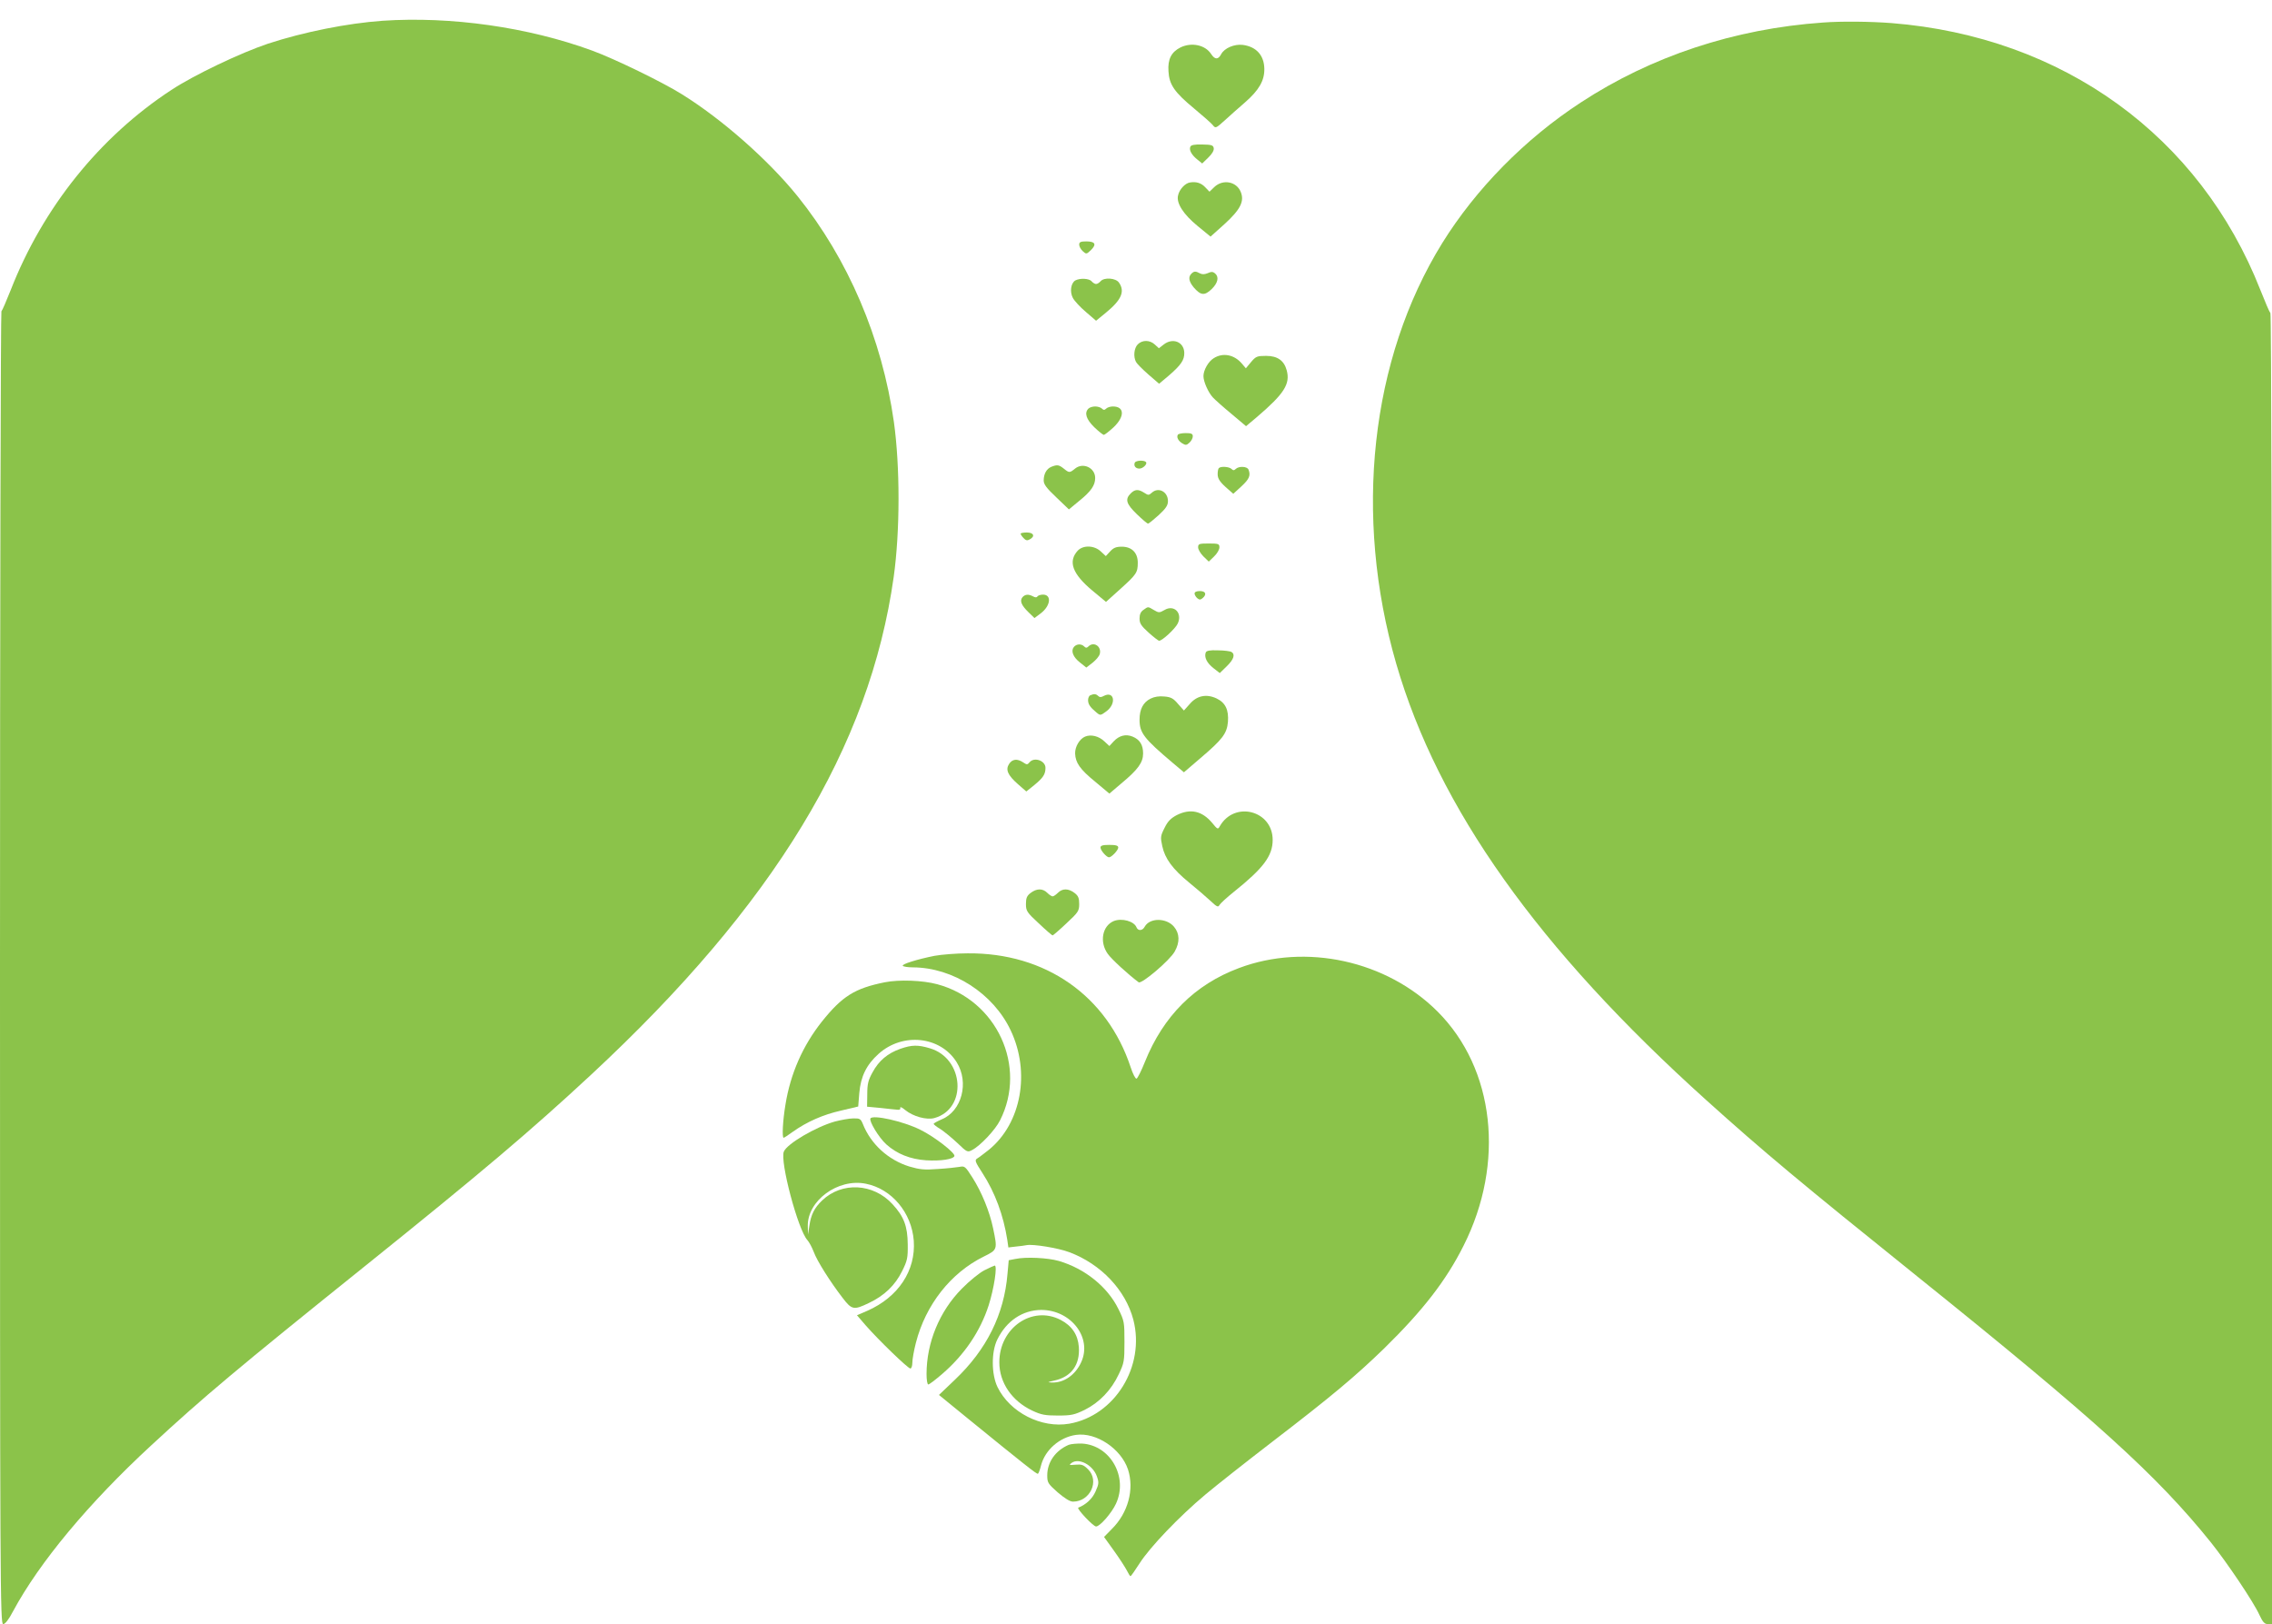 <?xml version="1.0" standalone="no"?>
<!DOCTYPE svg PUBLIC "-//W3C//DTD SVG 20010904//EN"
 "http://www.w3.org/TR/2001/REC-SVG-20010904/DTD/svg10.dtd">
<svg version="1.0" xmlns="http://www.w3.org/2000/svg"
 width="1280pt" height="915pt" viewBox="0 0 1280 915"
 preserveAspectRatio="xMidYMid meet">
<g transform="translate(0,915) scale(0.1,-0.1)"
fill="#8bc34a" stroke="none">
<path d="M2155 9033 c-197 -14 -444 -63 -645 -129 -155 -52 -414 -175 -545
-261 -404 -265 -723 -662 -905 -1128 -24 -60 -47 -114 -52 -119 -4 -6 -8
-1672 -8 -3703 0 -3511 1 -3693 18 -3693 11 0 31 25 56 73 148 275 426 609
777 933 295 273 483 431 1209 1014 651 523 932 761 1270 1075 1031 958 1570
1846 1705 2805 36 258 36 621 1 873 -67 472 -258 918 -543 1272 -164 203 -424
433 -653 575 -109 68 -376 198 -504 245 -360 132 -795 194 -1181 168z"/>
<path d="M10270 9023 c-499 -35 -967 -190 -1365 -451 -314 -205 -590 -486
-780 -792 -404 -653 -501 -1534 -259 -2369 236 -813 800 -1607 1749 -2461 322
-290 532 -465 1185 -990 1003 -806 1352 -1122 1656 -1500 91 -114 240 -335
273 -408 19 -41 29 -52 48 -52 l23 0 0 3688 c0 2108 -4 3692 -9 3698 -5 5 -30
63 -56 129 -341 869 -1113 1428 -2079 1505 -120 9 -281 11 -386 3z"/>
<path d="M6651 8883 c-52 -26 -73 -67 -68 -135 4 -75 34 -118 144 -209 48 -40
95 -81 105 -93 16 -20 17 -20 66 24 27 25 79 71 116 103 79 69 110 123 109
189 -1 76 -45 125 -121 135 -48 6 -104 -18 -122 -52 -17 -32 -35 -32 -57 1
-33 51 -110 67 -172 37z"/>
<path d="M6706 8323 c-8 -19 8 -47 41 -73 l26 -21 34 33 c21 20 33 40 31 53
-3 17 -11 20 -65 21 -45 1 -63 -3 -67 -13z"/>
<path d="M6704 8122 c-27 -4 -60 -39 -67 -73 -11 -43 30 -107 111 -173 l72
-59 78 70 c90 82 114 129 92 182 -24 59 -101 73 -149 27 l-27 -26 -23 24 c-23
25 -51 34 -87 28z"/>
<path d="M6080 7772 c0 -11 9 -27 20 -37 20 -18 21 -18 47 7 32 32 23 48 -28
48 -31 0 -39 -4 -39 -18z"/>
<path d="M6712 7608 c-19 -19 -14 -44 13 -77 40 -46 61 -48 101 -10 36 35 43
69 19 89 -12 10 -21 10 -41 1 -17 -7 -31 -8 -44 -1 -24 13 -33 13 -48 -2z"/>
<path d="M6058 7570 c-25 -15 -32 -64 -14 -98 8 -16 41 -52 73 -79 l58 -50 55
45 c88 72 109 120 74 170 -18 26 -84 31 -104 7 -7 -8 -18 -15 -25 -15 -7 0
-18 7 -25 15 -14 17 -66 19 -92 5z"/>
<path d="M6410 7210 c-21 -21 -26 -69 -10 -99 5 -10 37 -42 70 -71 l60 -52 56
47 c68 59 87 87 86 128 -2 61 -65 86 -116 46 l-27 -21 -23 21 c-28 26 -70 27
-96 1z"/>
<path d="M6838 7132 c-30 -18 -58 -67 -58 -101 0 -31 27 -92 53 -120 12 -13
59 -55 105 -93 l82 -69 63 53 c152 130 187 185 166 262 -15 55 -52 81 -116 81
-51 0 -58 -3 -85 -35 l-29 -35 -22 26 c-43 51 -107 64 -159 31z"/>
<path d="M6132 6848 c-24 -24 -13 -60 33 -105 25 -24 49 -43 54 -43 4 0 29 19
55 43 63 60 62 117 -4 117 -14 0 -31 -5 -38 -12 -9 -9 -15 -9 -24 0 -7 7 -24
12 -38 12 -14 0 -31 -5 -38 -12z"/>
<path d="M6636 6701 c-9 -14 2 -35 25 -49 18 -11 24 -11 40 4 10 9 19 25 19
36 0 14 -8 18 -39 18 -22 0 -42 -4 -45 -9z"/>
<path d="M6393 6543 c-7 -18 5 -33 26 -33 21 0 47 27 37 37 -11 12 -58 9 -63
-4z"/>
<path d="M5923 6520 c-27 -11 -43 -40 -43 -77 0 -22 16 -43 71 -95 l71 -68 58
48 c67 54 90 88 90 129 0 57 -67 89 -112 54 -32 -26 -34 -26 -65 -1 -28 22
-37 23 -70 10z"/>
<path d="M6867 6513 c-4 -3 -7 -19 -7 -34 0 -27 13 -46 62 -88 l26 -23 46 42
c44 41 53 61 40 94 -7 19 -55 21 -72 4 -9 -9 -15 -9 -24 0 -13 13 -60 16 -71
5z"/>
<path d="M6370 6370 c-33 -33 -25 -59 35 -117 30 -29 58 -53 63 -53 4 0 31 22
60 48 41 38 52 55 52 79 0 53 -54 81 -91 47 -17 -15 -20 -15 -43 0 -33 21 -52
20 -76 -4z"/>
<path d="M5750 6143 c0 -3 7 -15 16 -24 13 -14 21 -16 35 -8 32 17 23 39 -16
39 -19 0 -35 -3 -35 -7z"/>
<path d="M6750 6066 c0 -12 14 -35 30 -51 l30 -29 30 29 c17 16 30 39 30 51 0
20 -5 22 -60 22 -55 0 -60 -2 -60 -22z"/>
<path d="M6072 6048 c-56 -61 -31 -131 83 -226 l76 -63 80 72 c92 83 99 93 99
149 0 56 -34 90 -90 90 -32 0 -47 -6 -66 -27 l-24 -26 -28 26 c-37 35 -99 37
-130 5z"/>
<path d="M6730 5806 c0 -7 7 -19 15 -26 12 -10 18 -10 30 0 25 21 18 40 -15
40 -19 0 -30 -5 -30 -14z"/>
<path d="M5760 5785 c-16 -20 -6 -45 34 -84 l34 -33 36 27 c55 42 62 105 12
105 -14 0 -28 -5 -31 -10 -4 -7 -12 -7 -25 0 -26 14 -45 12 -60 -5z"/>
<path d="M6442 5714 c-15 -10 -22 -25 -22 -49 0 -27 9 -41 51 -79 28 -25 55
-46 59 -46 18 0 90 67 105 97 29 59 -21 109 -75 76 -28 -16 -32 -16 -59 0 -35
21 -32 20 -59 1z"/>
<path d="M6050 5505 c-18 -22 -5 -57 35 -88 l35 -28 35 27 c19 15 38 37 41 50
11 42 -34 72 -64 42 -9 -9 -15 -9 -24 0 -16 16 -43 15 -58 -3z"/>
<path d="M6793 5474 c-10 -26 6 -59 43 -88 l36 -28 39 38 c40 39 49 67 27 81
-7 4 -41 9 -76 9 -46 2 -65 -2 -69 -12z"/>
<path d="M6143 5233 c-7 -2 -13 -15 -13 -27 0 -23 11 -40 47 -70 22 -18 23
-18 58 8 56 43 42 116 -17 85 -14 -8 -23 -8 -31 0 -12 12 -24 13 -44 4z"/>
<path d="M6482 5214 c-42 -21 -62 -60 -62 -119 0 -74 25 -106 187 -243 l63
-53 91 78 c127 108 151 140 157 206 5 68 -14 108 -64 132 -57 27 -111 16 -151
-31 l-33 -37 -33 37 c-26 31 -40 39 -77 42 -30 3 -56 -1 -78 -12z"/>
<path d="M6113 5000 c-31 -13 -57 -57 -56 -95 2 -52 27 -89 113 -159 l80 -67
67 57 c94 78 123 118 123 169 0 48 -18 78 -59 95 -39 16 -76 6 -107 -27 l-24
-26 -28 26 c-31 30 -76 41 -109 27z"/>
<path d="M5685 4846 c-21 -32 -8 -63 50 -114 l47 -41 45 36 c50 41 63 61 63
97 0 41 -64 63 -90 31 -12 -14 -15 -14 -36 0 -33 22 -61 19 -79 -9z"/>
<path d="M6630 4558 c-34 -18 -51 -35 -69 -72 -23 -45 -24 -53 -13 -103 15
-70 58 -129 151 -205 42 -34 95 -80 119 -102 37 -35 45 -39 52 -25 5 9 42 43
82 75 165 132 218 202 218 292 0 166 -215 222 -298 77 -10 -19 -13 -18 -43 19
-57 68 -123 82 -199 44z"/>
<path d="M6200 4375 c0 -16 34 -55 48 -55 14 0 52 40 52 55 0 11 -13 15 -50
15 -38 0 -50 -4 -50 -15z"/>
<path d="M5806 4119 c-21 -16 -26 -29 -26 -62 0 -39 5 -47 72 -109 40 -38 75
-68 78 -68 3 0 38 30 78 68 67 62 72 70 72 109 0 33 -5 46 -26 62 -34 26 -68
27 -94 1 -11 -11 -24 -20 -30 -20 -5 0 -19 9 -30 20 -26 26 -60 25 -94 -1z"/>
<path d="M6275 3961 c-65 -27 -82 -118 -34 -185 21 -30 117 -118 174 -160 16
-12 175 123 203 173 30 53 28 102 -4 140 -43 51 -137 51 -165 0 -12 -23 -37
-25 -46 -4 -13 35 -83 54 -128 36z"/>
<path d="M5265 3765 c-100 -20 -185 -47 -179 -56 3 -5 29 -9 57 -9 226 -1 453
-147 551 -355 112 -236 60 -523 -122 -672 -28 -22 -58 -45 -67 -50 -15 -9 -11
-19 30 -82 71 -110 118 -237 140 -377 l6 -42 42 5 c23 2 51 6 61 8 36 7 178
-16 241 -40 178 -67 316 -213 360 -380 68 -262 -104 -541 -361 -586 -157 -27
-334 63 -404 206 -35 72 -36 199 -1 269 52 105 142 165 247 166 168 0 289
-157 225 -295 -33 -72 -97 -116 -164 -114 -29 1 -27 2 13 11 96 21 145 89 138
189 -5 69 -39 120 -103 153 -160 83 -345 -45 -345 -239 0 -115 71 -218 185
-272 51 -24 73 -28 145 -28 76 0 93 4 151 32 82 41 150 111 192 201 30 63 32
73 32 182 0 111 -1 118 -34 185 -61 125 -189 228 -336 271 -63 18 -185 24
-246 11 l-36 -7 -7 -77 c-19 -228 -117 -426 -296 -596 l-90 -86 163 -133 c323
-263 387 -313 394 -311 4 1 12 22 18 47 23 88 105 159 197 172 114 16 254 -78
293 -195 36 -111 1 -244 -91 -335 l-44 -45 56 -78 c31 -43 63 -93 72 -110 9
-18 18 -33 21 -33 3 0 26 33 51 72 58 91 222 263 370 387 63 53 232 186 375
296 339 260 471 371 634 529 217 213 348 381 447 579 234 465 175 996 -147
1318 -287 287 -742 387 -1119 245 -249 -93 -426 -270 -530 -529 -20 -50 -41
-92 -47 -94 -6 -2 -21 27 -33 64 -133 403 -480 646 -919 642 -64 0 -147 -7
-186 -14z"/>
<path d="M4985 3616 c-169 -34 -240 -78 -355 -222 -107 -135 -177 -293 -205
-468 -15 -89 -20 -186 -10 -186 3 0 26 15 52 34 79 56 169 96 271 119 l97 23
6 75 c8 94 40 160 109 222 136 122 349 99 440 -48 71 -114 28 -275 -84 -321
-25 -11 -46 -22 -46 -26 0 -3 17 -17 38 -29 20 -13 63 -48 95 -78 55 -53 58
-54 84 -40 46 24 130 113 157 167 154 304 -18 677 -354 767 -81 22 -214 27
-295 11z"/>
<path d="M5072 3241 c-71 -25 -121 -67 -156 -132 -25 -45 -30 -66 -30 -124
l-1 -70 75 -7 c41 -5 84 -9 95 -10 13 -2 19 2 17 11 -2 7 11 2 28 -13 44 -36
120 -57 164 -45 187 52 168 336 -25 393 -67 20 -101 20 -167 -3z"/>
<path d="M4904 2849 c-9 -15 47 -108 89 -146 60 -54 135 -84 225 -90 83 -5
153 6 159 24 6 17 -114 110 -192 148 -96 48 -267 86 -281 64z"/>
<path d="M4702 2831 c-108 -31 -268 -125 -286 -169 -23 -54 80 -442 133 -499
9 -10 25 -39 35 -65 19 -52 93 -169 163 -260 52 -68 63 -70 148 -29 87 41 148
100 187 179 30 60 33 75 32 152 -1 101 -21 156 -86 226 -108 118 -285 127
-396 21 -44 -42 -63 -80 -72 -142 l-8 -50 -1 46 c-4 144 170 272 327 240 146
-29 258 -163 270 -321 12 -168 -87 -318 -262 -395 l-58 -25 50 -58 c72 -82
237 -242 251 -242 6 0 11 15 11 33 0 19 9 69 20 112 55 214 196 394 383 486
77 38 77 39 52 159 -20 95 -64 203 -116 285 -40 63 -44 67 -73 61 -17 -3 -72
-9 -122 -12 -77 -6 -103 -3 -161 14 -119 37 -217 126 -262 240 -12 29 -17 32
-55 31 -22 0 -69 -9 -104 -18z"/>
<path d="M5545 1993 c-27 -14 -84 -60 -126 -103 -126 -127 -199 -304 -199
-481 0 -32 4 -59 10 -59 5 0 41 27 79 60 124 107 214 240 261 386 30 94 50
224 34 224 -5 -1 -31 -13 -59 -27z"/>
<path d="M6021 1010 c-75 -32 -121 -98 -121 -172 0 -41 4 -47 59 -96 40 -34
69 -52 86 -52 96 0 151 116 85 182 -26 26 -37 29 -71 26 -36 -3 -38 -2 -22 10
41 30 119 -11 142 -74 13 -36 12 -44 -7 -87 -18 -41 -54 -74 -97 -91 -12 -4
84 -106 100 -106 22 0 88 76 112 128 70 150 -31 329 -190 339 -29 1 -63 -2
-76 -7z"/>
</g>
</svg>
